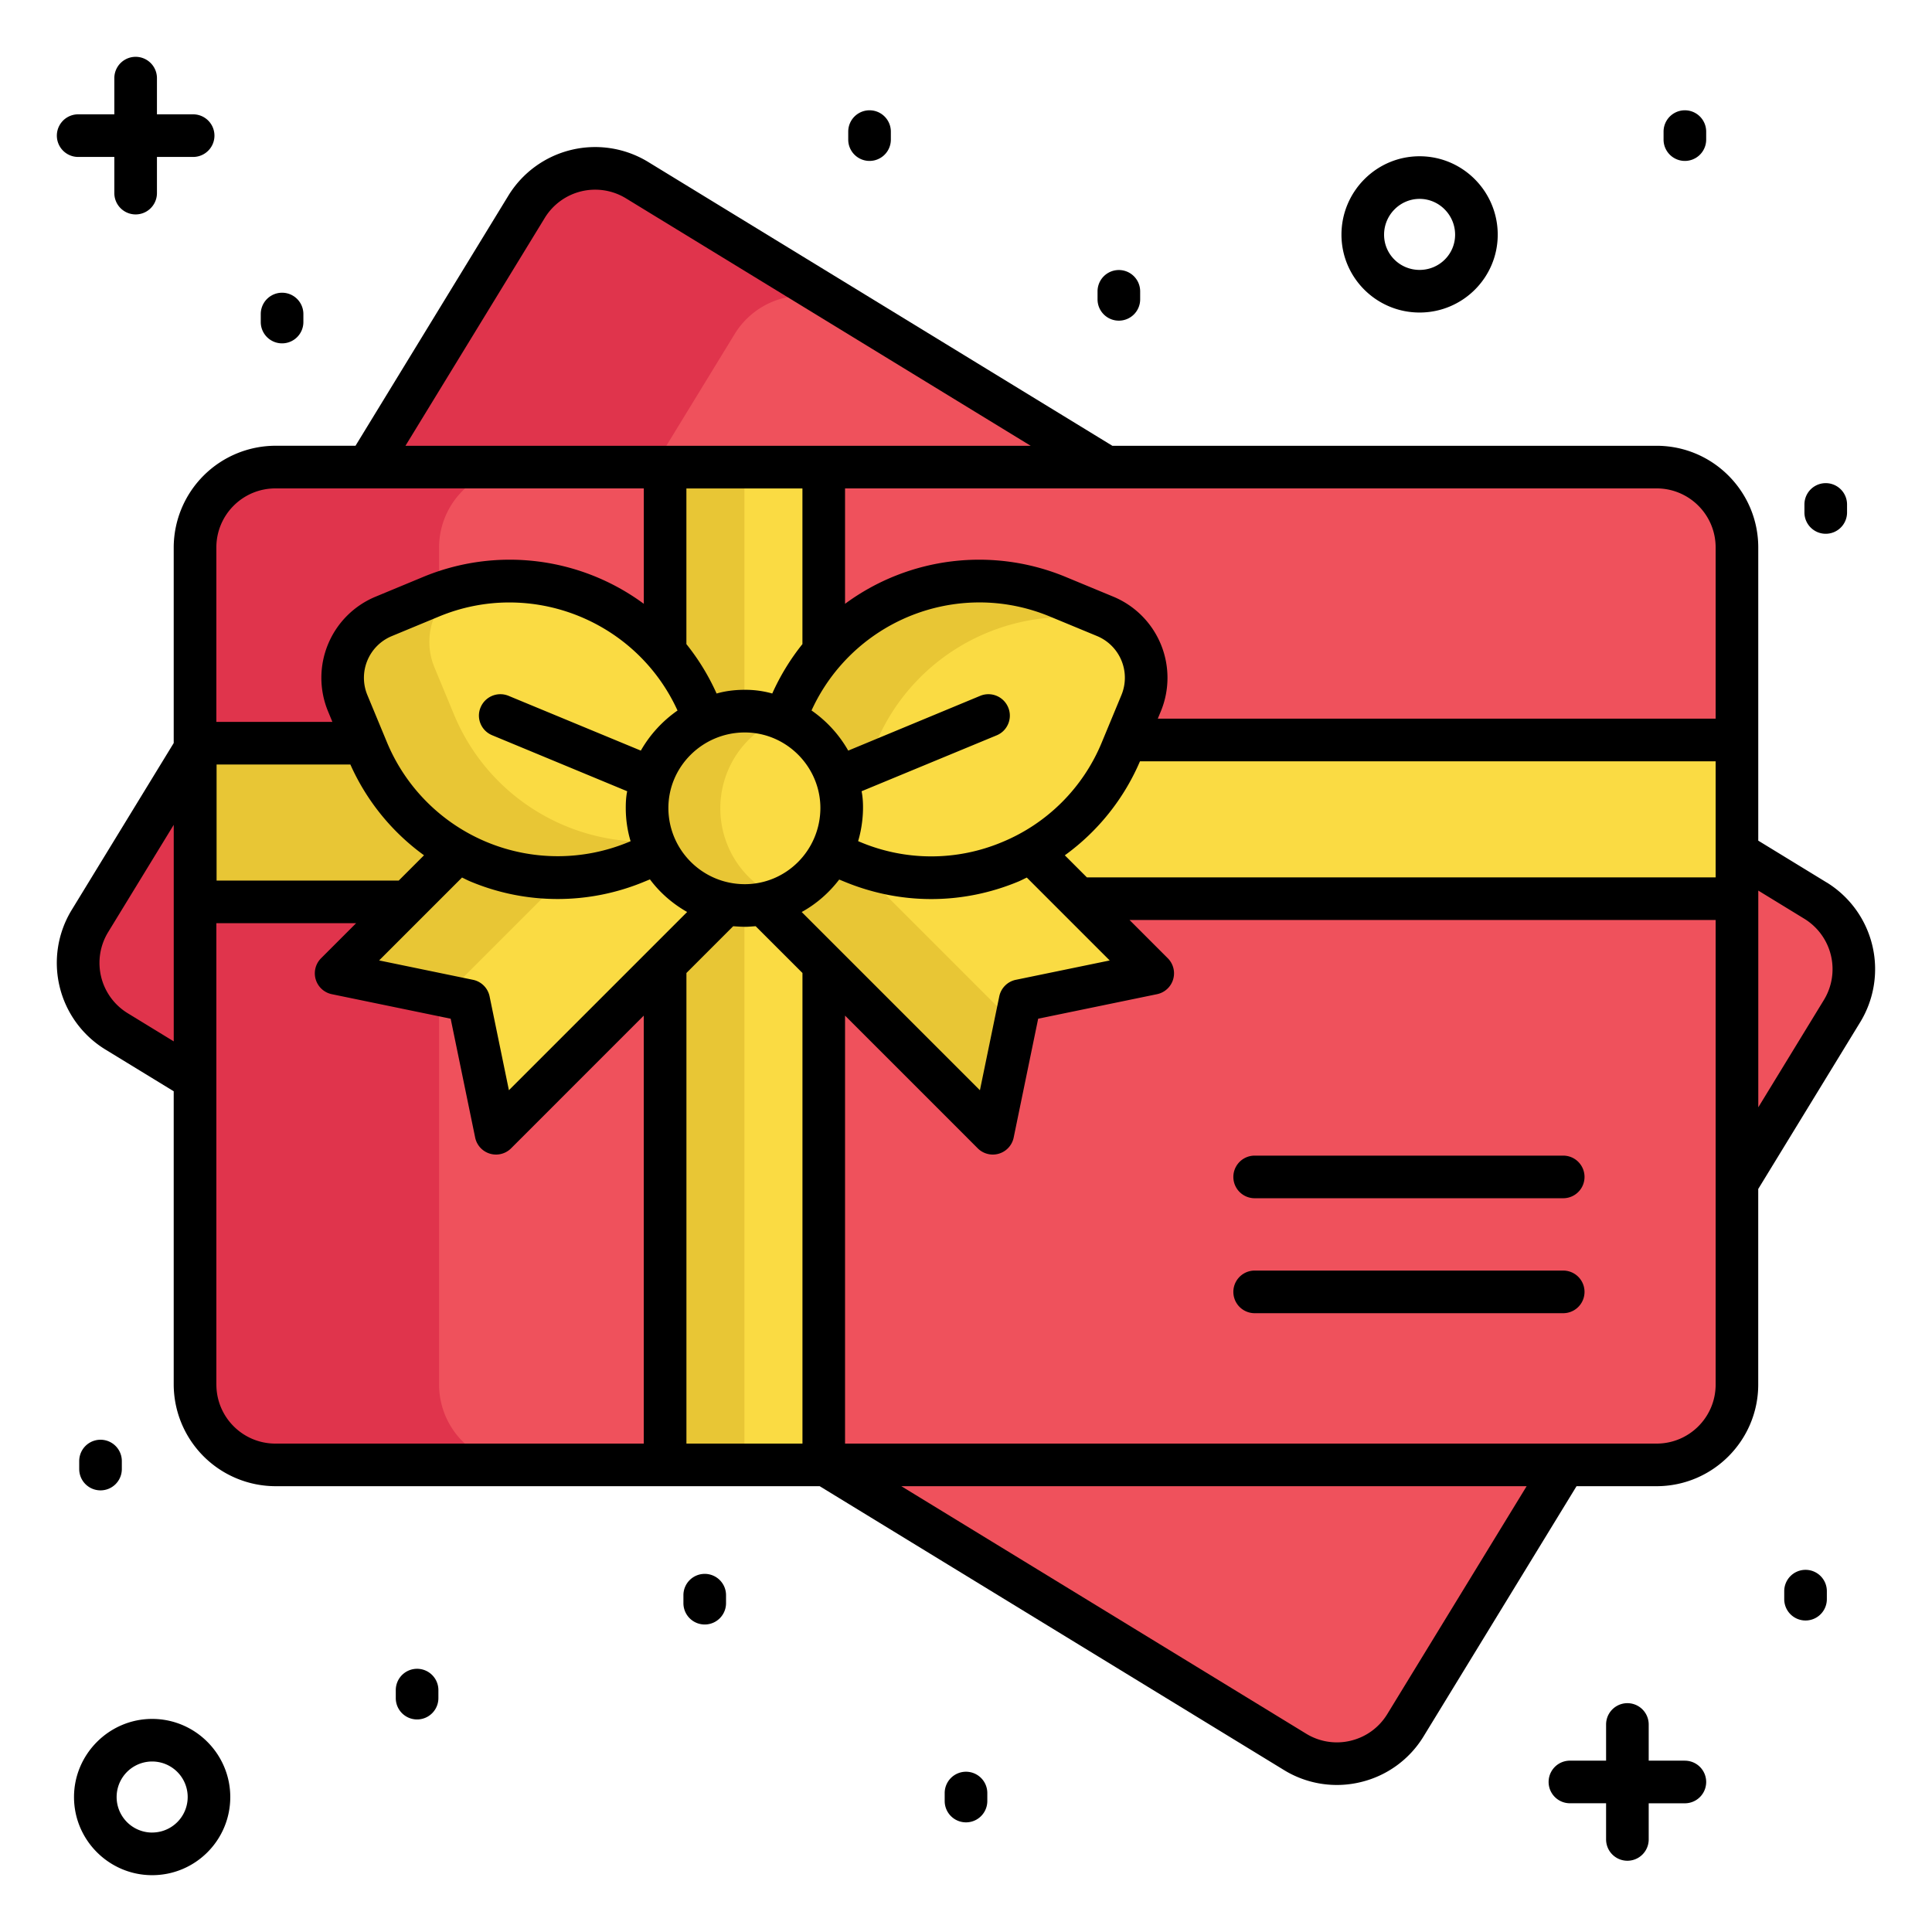 <svg xmlns="http://www.w3.org/2000/svg" version="1.1" xmlns:xlink="http://www.w3.org/1999/xlink" width="512" height="512" x="0" y="0" viewBox="0 0 68 68" style="enable-background:new 0 0 512 512" xml:space="preserve"><g><path fill="#EF515C" d="M64.835 35.585 49.468 60.722a2.828 2.828 0 0 1-3.887.937L4.104 36.302a2.828 2.828 0 0 1-.937-3.887L18.534 7.278a2.828 2.828 0 0 1 3.887-.937l41.477 25.357a2.828 2.828 0 0 1 .937 3.887z" opacity="1" data-original="#ef515c"></path><path fill="#E0344C" d="m11.426 40.784-7.322-4.477a2.827 2.827 0 0 1-.937-3.887L18.535 7.282a2.818 2.818 0 0 1 3.888-.938l7.321 4.476a2.827 2.827 0 0 0-3.887.938L10.488 36.896a2.836 2.836 0 0 0 .938 3.888z" opacity="1" data-original="#e0344c"></path><path fill="#EF515C" d="M61.135 19.27V48.73a2.828 2.828 0 0 1-2.827 2.828H9.694a2.828 2.828 0 0 1-2.827-2.828V19.269a2.828 2.828 0 0 1 2.827-2.828h48.614a2.828 2.828 0 0 1 2.827 2.828z" opacity="1" data-original="#ef515c"></path><path fill="#E0344C" d="M18.282 51.565H9.701a2.827 2.827 0 0 1-2.828-2.828V19.273A2.818 2.818 0 0 1 9.7 16.446h8.581a2.827 2.827 0 0 0-2.827 2.827v29.464a2.836 2.836 0 0 0 2.827 2.828z" opacity="1" data-original="#e0344c"></path><path fill="#FADB43" d="M6.873 26.045h54.262v5.584H6.873z" opacity="1" data-original="#fadb43"></path><path fill="#E8C635" d="M6.873 26.045h14.138v5.584H6.873z" opacity="1" data-original="#e8c635"></path><path fill="#FADB43" d="M23.409 16.441h5.584v35.118h-5.584z" opacity="1" data-original="#fadb43"></path><path fill="#E8C635" d="M23.409 16.442h2.792V51.56h-2.792z" opacity="1" data-original="#e8c635"></path><path fill="#FADB43" d="m31.105 24.79 9.467 9.468-4.667.962-.961 4.666-9.468-9.467z" opacity="1" data-original="#fadb43"></path><path fill="#E8C635" d="m25.477 30.416 2.306-2.306 7.95 7.949-.787 3.826z" opacity="1" data-original="#e8c635"></path><path fill="#FADB43" d="m26.926 30.419-9.468 9.467-.961-4.666-4.667-.962 9.467-9.467z" opacity="1" data-original="#fadb43"></path><path fill="#E8C635" d="m21.3 24.791 2.306 2.307-7.949 7.949-3.826-.786z" opacity="1" data-original="#e8c635"></path><path fill="#FADB43" d="m40.165 24.748-.69 1.665a7.25 7.25 0 0 1-9.472 3.923l-1.665-.69a2.336 2.336 0 0 1-1.264-3.051l.69-1.665a7.25 7.25 0 0 1 9.472-3.924l1.665.69a2.336 2.336 0 0 1 1.264 3.052z" opacity="1" data-original="#fadb43"></path><path fill="#E8C635" d="m30.814 26.197-.688 1.662a2.33 2.33 0 0 0 .784 2.777 6.482 6.482 0 0 1-.912-.301l-1.662-.689a2.343 2.343 0 0 1-1.264-3.052l.689-1.662a7.253 7.253 0 0 1 9.476-3.925l1.662.688c.173.072.336.165.48.275-3.454-.938-7.157.828-8.565 4.227z" opacity="1" data-original="#e8c635"></path><path fill="#FADB43" d="m12.237 24.748.69 1.665a7.25 7.25 0 0 0 9.472 3.923l1.665-.69a2.336 2.336 0 0 0 1.264-3.051l-.69-1.665a7.25 7.25 0 0 0-9.472-3.924l-1.665.69a2.336 2.336 0 0 0-1.264 3.052z" opacity="1" data-original="#fadb43"></path><path fill="#E8C635" d="M24.543 29.373c-.144.11-.308.203-.48.274l-1.662.689a7.253 7.253 0 0 1-9.477-3.926l-.688-1.661a2.343 2.343 0 0 1 1.264-3.052l1.662-.689a6.49 6.49 0 0 1 .911-.301 2.33 2.33 0 0 0-.784 2.777l.689 1.662c1.408 3.399 5.11 5.165 8.565 4.227z" opacity="1" data-original="#e8c635"></path><path fill="#FADB43" d="M29.623 28.443a3.418 3.418 0 0 1-3.413 3.43 3.422 3.422 0 0 1-3.43-3.43 3.418 3.418 0 0 1 3.43-3.413 3.414 3.414 0 0 1 3.413 3.413z" opacity="1" data-original="#fadb43"></path><path fill="#E8C635" d="M27.501 31.623a3.5 3.5 0 0 1-1.287.25 3.42 3.42 0 0 1-3.435-3.426 3.419 3.419 0 0 1 3.435-3.417c.454 0 .89.092 1.287.25a3.408 3.408 0 0 0-2.148 3.167c0 1.444.889 2.676 2.148 3.176z" opacity="1" data-original="#e8c635"></path><path d="m64.289 31.058-2.404-1.47V19.27c0-1.97-1.6-3.58-3.58-3.58H39.151L22.813 5.7a3.582 3.582 0 0 0-4.92 1.186l-5.38 8.803H9.694a3.59 3.59 0 0 0-3.58 3.58v6.884l-3.588 5.87a3.574 3.574 0 0 0 1.186 4.918l2.402 1.468v10.32a3.59 3.59 0 0 0 3.58 3.58h19.156l16.339 9.989a3.555 3.555 0 0 0 2.704.426 3.557 3.557 0 0 0 2.214-1.612l5.382-8.803h2.815c1.98 0 3.58-1.61 3.58-3.58v-6.881l3.59-5.872a3.583 3.583 0 0 0-1.186-4.92zM60.385 19.27v6.025H40.75l.108-.26a3.092 3.092 0 0 0-1.67-4.033l-1.665-.69a7.951 7.951 0 0 0-7.78.94V17.19h28.562c1.15 0 2.08.93 2.08 2.08zM24.16 50.809V34.246l1.646-1.646c.502.036.497.016.791 0l1.647 1.646V50.81zM39.472 24.46l-.69 1.664a6.455 6.455 0 0 1-3.517 3.518 6.442 6.442 0 0 1-4.975 0l-.087-.037.002-.006c.198-.666.203-1.355.12-1.75l4.76-1.97c.38-.16.56-.6.4-.98a.754.754 0 0 0-.98-.41l-4.65 1.93a4.314 4.314 0 0 0-1.292-1.413 6.504 6.504 0 0 1 5.907-3.803c.828 0 1.668.16 2.479.495l1.664.689a1.59 1.59 0 0 1 .859 2.073zM26.215 31.12c-1.48 0-2.68-1.19-2.69-2.67v-.01c0-1.468 1.212-2.66 2.69-2.66 1.47 0 2.66 1.211 2.66 2.66v.01c-.01 1.48-1.2 2.67-2.66 2.67zm-2.056-8.45v-5.478h4.084v5.478a8.017 8.017 0 0 0-1.062 1.739 3.493 3.493 0 0 0-.966-.13c-.34 0-.68.04-.99.13l-.003.002a8.014 8.014 0 0 0-1.063-1.74zm-.312 2.339h-.002c-.53.37-.97.85-1.29 1.41l-4.66-1.93a.754.754 0 0 0-.98.41c-.16.38.02.82.41.98l4.75 1.97c-.04.19-.05.39-.05.59 0 .41.06.8.17 1.17l-.083.034a6.508 6.508 0 0 1-8.493-3.518l-.69-1.664a1.588 1.588 0 0 1 .86-2.072l1.664-.69c3.237-1.342 6.95.143 8.394 3.31zm-11.515 1.899a7.932 7.932 0 0 0 2.592 3.195l-.89.89H7.623v-4.085h4.71zm3.93 3.978c.1.047.198.1.301.142a7.943 7.943 0 0 0 6.123.001l.19-.078c.35.47.8.859 1.309 1.148l-6.273 6.273-.68-3.303a.75.75 0 0 0-.584-.583l-3.304-.682zM28.217 32.1c.509-.28.958-.67 1.318-1.14l.003-.003.178.073c.987.409 2.024.614 3.062.614s2.074-.205 3.061-.615c.103-.042.2-.095.301-.142l2.918 2.918-3.304.681a.75.75 0 0 0-.583.584l-.681 3.303zm9.261-1.996a7.94 7.94 0 0 0 2.645-3.308h20.262v4.085h-22.13zM19.174 7.67a2.079 2.079 0 0 1 2.856-.69l14.246 8.71H14.271zm-9.479 9.52H22.66v4.062a7.951 7.951 0 0 0-7.78-.94l-1.665.691a3.09 3.09 0 0 0-1.67 4.032l.154.373H7.615V19.27c0-1.15.93-2.08 2.08-2.08zm-5.2 18.472a2.075 2.075 0 0 1-.688-2.855l2.308-3.776v7.622zm3.12 13.068V32.493h4.92L11.3 33.728a.75.75 0 0 0 .378 1.264l4.184.863.862 4.183a.75.75 0 0 0 1.264.38l4.67-4.671V50.81H9.696c-1.15 0-2.08-.93-2.08-2.08zm41.213 11.6c-.29.474-.746.806-1.285.937a2.067 2.067 0 0 1-1.571-.247l-14.247-8.71h22.007zm9.477-9.52H29.743V35.746l4.67 4.671a.75.75 0 0 0 1.265-.379l.862-4.183 4.183-.863a.75.75 0 0 0 .38-1.264l-1.348-1.348h20.63v16.35c0 1.15-.93 2.08-2.08 2.08zm5.891-15.616-2.31 3.78v-7.628l1.62.991a2.081 2.081 0 0 1 .69 2.857z" fill="#000000" opacity="1" data-original="#000000"></path><path d="M55.02 40.674H44.16a.75.75 0 0 0 0 1.5h10.86a.75.75 0 0 0 0-1.5zM55.02 44.72H44.16a.75.75 0 0 0 0 1.5h10.86a.75.75 0 0 0 0-1.5zM2.751 5.524h1.273v1.273a.75.75 0 0 0 1.5 0V5.524h1.274a.75.75 0 0 0 0-1.5H5.524V2.75a.75.75 0 0 0-1.5 0v1.274H2.751a.75.75 0 0 0 0 1.5zM59.302 61.969h-1.273v-1.273a.75.75 0 0 0-1.5 0v1.273h-1.273a.75.75 0 0 0 0 1.5h1.273v1.273a.75.75 0 0 0 1.5 0V63.47h1.273a.75.75 0 0 0 0-1.5zM5.355 60.5c-1.51 0-2.75 1.24-2.75 2.75 0 1.52 1.24 2.75 2.75 2.75 1.52 0 2.75-1.23 2.75-2.75 0-1.51-1.23-2.75-2.75-2.75zm0 4a1.25 1.25 0 1 1 .001-2.501 1.25 1.25 0 0 1 0 2.5zM49.965 11c1.52 0 2.75-1.23 2.75-2.74 0-1.52-1.23-2.76-2.75-2.76s-2.75 1.24-2.75 2.76c0 1.51 1.23 2.74 2.75 2.74zm0-4c.69 0 1.25.57 1.25 1.26 0 .69-.56 1.24-1.25 1.24s-1.25-.55-1.25-1.24.56-1.26 1.25-1.26zM9.928 12.085a.75.75 0 0 0 .75-.75v-.282a.75.75 0 0 0-1.5 0v.282c0 .414.336.75.75.75zM30.605 5.664a.75.75 0 0 0 .75-.75v-.282a.75.75 0 0 0-1.5 0v.282c0 .414.336.75.75.75zM39.38 11.286a.75.75 0 0 0 .75-.75v-.282a.75.75 0 0 0-1.5 0v.282c0 .414.335.75.75.75zM64.26 18.787a.75.75 0 0 0 .75-.75v-.282a.75.75 0 0 0-1.5 0v.282c0 .414.336.75.75.75zM59.302 5.664a.75.75 0 0 0 .75-.75v-.282a.75.75 0 0 0-1.5 0v.282c0 .414.336.75.75.75zM24.804 55.395a.75.75 0 0 0-.75.75v.282a.75.75 0 0 0 1.5 0v-.282a.75.75 0 0 0-.75-.75zM34 62.359a.75.75 0 0 0-.75.75v.282a.75.75 0 0 0 1.5 0v-.282a.75.75 0 0 0-.75-.75zM63.549 55.253a.75.75 0 0 0-.75.75v.283a.75.75 0 0 0 1.5 0v-.283a.75.75 0 0 0-.75-.75zM14.68 58.736a.75.75 0 0 0-.75.75v.283a.75.75 0 0 0 1.5 0v-.283a.75.75 0 0 0-.75-.75zM4.288 51.706v-.282a.75.75 0 0 0-1.5 0v.282a.75.75 0 0 0 1.5 0z" fill="#000000" opacity="1" data-original="#000000"></path></g></svg>